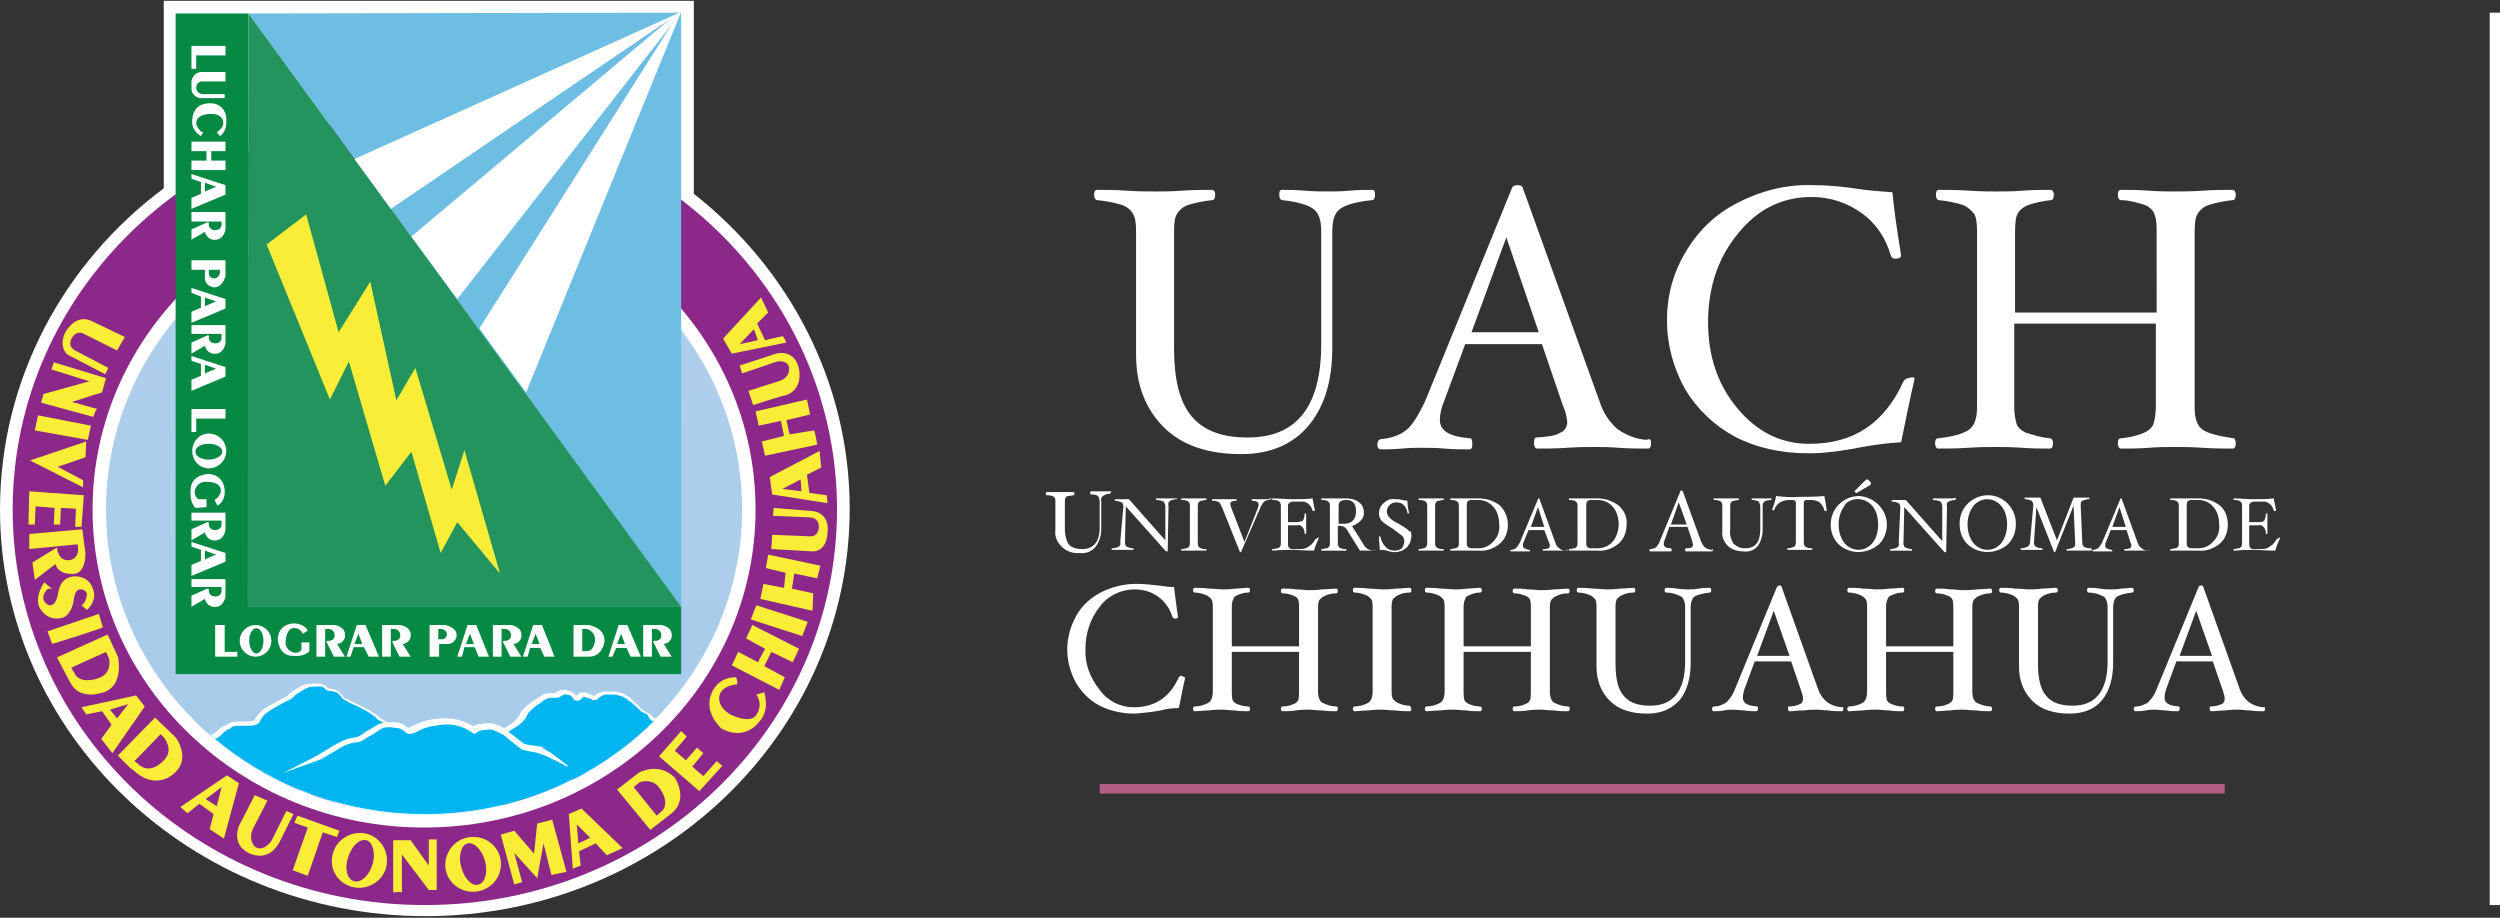 <?xml version="1.0" encoding="utf-8"?>
<!-- Generator: Adobe Illustrator 26.5.0, SVG Export Plug-In . SVG Version: 6.00 Build 0)  -->
<svg version="1.1" id="Layer_1" xmlns:xodm="http://www.corel.com/coreldraw/odm/2003"
	 xmlns="http://www.w3.org/2000/svg" xmlns:xlink="http://www.w3.org/1999/xlink" x="0px" y="0px" viewBox="0 0 316 116"
	 style="enable-background:new 0 0 316 116;" xml:space="preserve">
<rect x="0" y="0" width="316" height="116" fill="#333333" stroke="none"/>
<style type="text/css">
	.st0{fill-rule:evenodd;clip-rule:evenodd;fill:#FFFFFF;}
	.st1{fill-rule:evenodd;clip-rule:evenodd;fill:#B55C87;}
	.st2{fill-rule:evenodd;clip-rule:evenodd;fill:url(#SVGID_1_);}
	.st3{fill-rule:evenodd;clip-rule:evenodd;fill:#00B5F0;}
	.st4{fill-rule:evenodd;clip-rule:evenodd;fill:#8C2889;}
	.st5{fill-rule:evenodd;clip-rule:evenodd;fill:#6EBDE3;}
	.st6{fill-rule:evenodd;clip-rule:evenodd;fill:#058943;}
	.st7{fill-rule:evenodd;clip-rule:evenodd;fill:#FAED38;}
	.st8{fill-rule:evenodd;clip-rule:evenodd;fill:#23945D;}
</style>
<g id="Layer_x0020_1">
	<g id="_105553221511648">
		<path class="st0" d="M149.8,85.7L149.8,85.7c-0.3,1.2-0.5,2.5-0.8,3.8c-0.8,0-1.6,0.1-2.3,0.3c-1,0.2-2.1,0.3-3.2,0.4
			c-1.6,0-3.1-0.3-4.5-1c-1.3-0.7-2.3-1.7-3-2.9c-0.7-1.3-1.1-2.7-1.1-4.2c0-1.5,0.4-2.9,1.1-4.2c0.7-1.3,1.8-2.3,3.1-3
			c1.4-0.7,2.9-1.1,4.5-1.1c0.9,0,1.9,0.1,2.8,0.2c0.7,0.1,1.3,0.2,2,0.2c0.1,1,0.3,2.3,0.5,3.8c0,0.1-0.1,0.2-0.4,0.2
			c-0.1,0-0.2-0.1-0.3-0.2c-0.3-1-0.9-1.9-1.7-2.5c-0.9-0.7-2-1-3.1-1c-1.7,0-3.4,0.8-4.4,2.2c-1.2,1.5-1.8,3.4-1.8,5.3
			c-0.1,1.9,0.6,3.7,1.8,5.2c1,1.4,2.6,2.2,4.3,2.2c2.7,0,4.6-1.3,5.7-3.8c0.1-0.1,0.2-0.2,0.3-0.2
			C149.7,85.6,149.8,85.6,149.8,85.7C149.8,85.8,149.8,85.7,149.8,85.7z M169.1,89.6L169.1,89.6c0,0.2-0.1,0.3-0.2,0.3
			c-0.5,0-1.1,0-1.8-0.1c-0.7,0-1.2-0.1-1.7-0.1s-1,0-1.6,0.1s-1.2,0.1-1.7,0.1c-0.1,0-0.2-0.1-0.2-0.3c0-0.2,0.1-0.3,0.2-0.3
			c0.5,0,0.9-0.1,1.4-0.3c0.3-0.1,0.5-0.3,0.6-0.5c0.1-0.3,0.1-0.7,0.1-1.1v-5h-8.5v5c0,0.4,0,0.7,0.1,1.1c0.1,0.2,0.3,0.4,0.6,0.5
			c0.5,0.2,0.9,0.3,1.4,0.3c0.1,0,0.2,0.1,0.2,0.3c0,0.2-0.1,0.3-0.2,0.3c-0.5,0-1.1,0-1.7-0.1c-0.6,0-1.1-0.1-1.6-0.1
			c-0.5,0-1,0-1.7,0.1c-0.7,0-1.3,0.1-1.8,0.1c-0.1,0-0.2-0.1-0.2-0.3c0-0.2,0.1-0.3,0.2-0.3c0.6,0,1.3-0.2,1.8-0.5
			c0.3-0.2,0.5-0.7,0.5-1.4V76.8c0-0.4,0-0.8-0.2-1.1c-0.2-0.2-0.4-0.4-0.7-0.5c-0.5-0.2-1-0.3-1.4-0.3c-0.1,0-0.2-0.1-0.2-0.3
			c0-0.2,0.1-0.3,0.2-0.3c0.5,0,1.1,0,1.8,0.1c0.7,0,1.2,0.1,1.7,0.1s1,0,1.6-0.1c0.6,0,1.2-0.1,1.7-0.1c0.1,0,0.2,0.1,0.2,0.3
			c0,0.2-0.1,0.3-0.2,0.3c-0.4,0-0.9,0.1-1.3,0.3c-0.3,0.1-0.5,0.2-0.6,0.5c-0.2,0.4-0.2,0.8-0.2,1.2v4.8h8.5v-4.8
			c0-0.4,0-0.7-0.1-1.1c-0.1-0.2-0.3-0.4-0.6-0.5c-0.5-0.2-0.9-0.3-1.4-0.3c-0.1,0-0.2-0.1-0.2-0.3c0-0.2,0.1-0.3,0.2-0.3
			c0.5,0,1.1,0,1.7,0.1c0.6,0,1.2,0.1,1.6,0.1c0.5,0,1,0,1.7-0.1c0.7,0,1.3-0.1,1.8-0.1c0.1,0,0.2,0.1,0.2,0.3
			c0,0.2-0.1,0.3-0.2,0.3c-0.5,0-1,0.1-1.4,0.3c-0.3,0.1-0.5,0.3-0.7,0.5c-0.2,0.3-0.2,0.7-0.2,1.1v10.5c0,0.7,0.2,1.2,0.5,1.4
			c0.6,0.3,1.2,0.5,1.8,0.5C169.1,89.3,169.1,89.4,169.1,89.6L169.1,89.6L169.1,89.6z M178.4,89.6L178.4,89.6c0,0.2-0.1,0.3-0.2,0.3
			c-0.5,0-1.1,0-1.8-0.1c-0.7,0-1.3-0.1-1.7-0.1c-0.5,0-1,0-1.7,0.1c-0.7,0-1.3,0.1-1.8,0.1c-0.1,0-0.2-0.1-0.2-0.3s0.1-0.3,0.2-0.3
			c0.6,0,1.3-0.2,1.8-0.5c0.3-0.2,0.5-0.7,0.5-1.4V76.8c0-0.4,0-0.8-0.2-1.1c-0.2-0.2-0.4-0.4-0.7-0.5c-0.5-0.2-1-0.3-1.4-0.3
			c-0.1,0-0.2-0.1-0.2-0.3c0-0.2,0.1-0.3,0.2-0.3c0.5,0,1.1,0,1.8,0.1c0.7,0,1.2,0.1,1.7,0.1c0.5,0,1,0,1.7-0.1
			c0.7,0,1.3-0.1,1.8-0.1c0.1,0,0.2,0.1,0.2,0.3c0,0.2-0.1,0.3-0.2,0.3c-0.5,0-1,0.1-1.4,0.3c-0.3,0.1-0.5,0.3-0.7,0.5
			c-0.2,0.3-0.2,0.7-0.2,1.1v10.5c0,0.4,0,0.8,0.2,1.1c0.2,0.2,0.4,0.4,0.7,0.5c0.5,0.2,0.9,0.3,1.4,0.3
			C178.3,89.3,178.3,89.4,178.4,89.6L178.4,89.6L178.4,89.6z M198.4,89.6L198.4,89.6c0,0.2-0.1,0.3-0.2,0.3c-0.5,0-1.1,0-1.8-0.1
			c-0.7,0-1.2-0.1-1.7-0.1c-0.5,0-1,0-1.6,0.1s-1.2,0.1-1.7,0.1c-0.1,0-0.2-0.1-0.2-0.3s0.1-0.3,0.2-0.3c0.5,0,1-0.1,1.4-0.3
			c0.3-0.1,0.5-0.3,0.6-0.5c0.1-0.3,0.1-0.7,0.1-1.1v-5h-8.5v5c0,0.4,0,0.7,0.1,1.1c0.1,0.2,0.3,0.4,0.6,0.5
			c0.5,0.2,0.9,0.3,1.4,0.3c0.1,0,0.2,0.1,0.2,0.3c0,0.2-0.1,0.3-0.2,0.3c-0.5,0-1.1,0-1.7-0.1c-0.6,0-1.2-0.1-1.6-0.1
			c-0.5,0-1,0-1.7,0.1c-0.7,0-1.3,0.1-1.8,0.1c-0.1,0-0.2-0.1-0.2-0.3c0-0.2,0.1-0.3,0.2-0.3c0.6,0,1.3-0.2,1.8-0.5
			c0.3-0.2,0.5-0.7,0.5-1.4V76.8c0-0.4,0-0.8-0.2-1.1c-0.2-0.2-0.4-0.4-0.7-0.5c-0.5-0.2-1-0.3-1.4-0.3c-0.1,0-0.2-0.1-0.2-0.3
			c0-0.2,0.1-0.3,0.2-0.3c0.5,0,1.1,0,1.8,0.1c0.7,0,1.2,0.1,1.7,0.1c0.5,0,1,0,1.6-0.1c0.6,0,1.2-0.1,1.7-0.1
			c0.1,0,0.2,0.1,0.2,0.3c0,0.2-0.1,0.3-0.2,0.3c-0.4,0-0.9,0.1-1.3,0.3c-0.3,0.1-0.5,0.2-0.6,0.5c-0.2,0.4-0.2,0.8-0.2,1.2v4.8h8.5
			v-4.8c0-0.4,0-0.7-0.1-1.1c-0.1-0.2-0.3-0.4-0.6-0.5c-0.5-0.2-0.9-0.3-1.4-0.3c-0.1,0-0.2-0.1-0.2-0.3c0-0.2,0.1-0.3,0.2-0.3
			c0.5,0,1.1,0,1.7,0.1c0.6,0,1.2,0.1,1.6,0.1c0.5,0,1,0,1.7-0.1c0.7,0,1.3-0.1,1.8-0.1c0.1,0,0.2,0.1,0.2,0.3
			c0,0.2-0.1,0.3-0.2,0.3c-0.5,0-1,0.1-1.4,0.3c-0.3,0.1-0.5,0.3-0.7,0.5c-0.2,0.3-0.2,0.7-0.2,1.1v10.5c0,0.7,0.2,1.2,0.5,1.4
			c0.6,0.3,1.2,0.5,1.8,0.5C198.4,89.3,198.4,89.4,198.4,89.6L198.4,89.6L198.4,89.6z M216.3,74.6L216.3,74.6c0,0.2-0.1,0.3-0.2,0.3
			c-0.9,0.1-1.6,0.3-1.9,0.5c-0.3,0.2-0.5,0.7-0.5,1.4v7c0,2-0.5,3.6-1.4,4.7c-1,1.1-2.3,1.7-4.1,1.7c-2,0-3.6-0.5-4.7-1.6
			c-1.1-1.1-1.7-2.5-1.7-4.4v-7.4c0-0.4,0-0.8-0.2-1.1c-0.2-0.2-0.4-0.4-0.7-0.5c-0.5-0.2-1-0.3-1.4-0.3c-0.1,0-0.2-0.1-0.2-0.3
			c0-0.2,0.1-0.3,0.2-0.3c0.5,0,1.1,0,1.8,0.1c0.7,0,1.3,0.1,1.7,0.1c0.5,0,1,0,1.7-0.1c0.7,0,1.3-0.1,1.8-0.1
			c0.1,0,0.2,0.1,0.2,0.3c0,0.2-0.1,0.3-0.2,0.3c-0.5,0-1,0.1-1.4,0.3c-0.3,0.1-0.5,0.3-0.7,0.5c-0.2,0.3-0.2,0.7-0.2,1.1v7.1
			c0,1.8,0.3,3.2,1,4c0.7,0.9,1.8,1.3,3.4,1.3c2.9,0,4.4-1.9,4.4-5.6v-6.8c0-0.7-0.2-1.2-0.5-1.4c-0.6-0.3-1.2-0.5-1.9-0.5
			c-0.1,0-0.2-0.1-0.2-0.3c0-0.2,0.1-0.3,0.2-0.3c0.3,0,0.8,0,1.4,0.1s1,0.1,1.4,0.1s0.8,0,1.3-0.1s1-0.1,1.4-0.1
			C216.2,74.3,216.3,74.4,216.3,74.6C216.3,74.6,216.3,74.6,216.3,74.6z M233,89.6L233,89.6c0,0.2-0.1,0.3-0.2,0.3
			c-0.5,0-1.1,0-1.7-0.1c-0.6,0-1-0.1-1.4-0.1c-0.5,0-1,0-1.7,0.1c-0.7,0-1.3,0.1-1.8,0.1c-0.1,0-0.2-0.1-0.2-0.3
			c0-0.2,0-0.3,0.1-0.3c0.5,0,1-0.1,1.4-0.3c0.3-0.1,0.4-0.4,0.4-0.7c0-0.3-0.1-0.6-0.2-0.9l-1.3-3.8h-4.6l-1.3,3.5
			c-0.1,0.3-0.2,0.7-0.2,1.1c0,0.7,0.6,1,1.8,1.1c0.1,0,0.1,0.1,0.1,0.3s-0.1,0.3-0.2,0.3c-0.4,0-0.9,0-1.5-0.1
			c-0.5,0-1-0.1-1.4-0.1c-0.3,0-0.7,0-1.2,0.1s-0.9,0.1-1.3,0.1c-0.1,0-0.2-0.1-0.2-0.3c0-0.2,0.1-0.3,0.3-0.3c0.5,0,1-0.2,1.5-0.5
			c0.5-0.5,0.9-1.1,1.1-1.7l5.3-12.9c0.1-0.1,0.2-0.2,0.3-0.2c0.2,0,0.3,0.1,0.3,0.2l4.6,12.9c0.2,0.6,0.6,1.2,1.1,1.6
			c0.5,0.4,1.1,0.6,1.8,0.7C232.9,89.3,233,89.4,233,89.6L233,89.6L233,89.6z M226.2,82.9L226.2,82.9l-2-5.7l-2.1,5.7L226.2,82.9z
			 M251.8,89.6L251.8,89.6c0,0.2-0.1,0.3-0.2,0.3c-0.5,0-1.1,0-1.8-0.1c-0.7,0-1.2-0.1-1.7-0.1c-0.5,0-1,0-1.6,0.1
			c-0.6,0-1.2,0.1-1.7,0.1c-0.1,0-0.2-0.1-0.2-0.3c0-0.2,0.1-0.3,0.2-0.3c0.5,0,1-0.1,1.4-0.3c0.3-0.1,0.5-0.3,0.6-0.5
			c0.1-0.3,0.1-0.7,0.1-1.1v-5h-8.5v5c0,0.4,0,0.7,0.1,1.1c0.1,0.2,0.3,0.4,0.6,0.5c0.5,0.2,0.9,0.3,1.4,0.3c0.1,0,0.2,0.1,0.2,0.3
			c0,0.2-0.1,0.3-0.2,0.3c-0.5,0-1.1,0-1.7-0.1c-0.6,0-1.1-0.1-1.6-0.1c-0.5,0-1,0-1.7,0.1c-0.7,0-1.3,0.1-1.8,0.1
			c-0.1,0-0.2-0.1-0.2-0.3c0-0.2,0.1-0.3,0.2-0.3c0.6,0,1.3-0.2,1.8-0.5c0.3-0.2,0.5-0.7,0.5-1.4V76.8c0-0.4,0-0.8-0.2-1.1
			c-0.2-0.2-0.4-0.4-0.7-0.5c-0.5-0.2-1-0.3-1.4-0.3c-0.1,0-0.2-0.1-0.2-0.3c0-0.2,0.1-0.3,0.2-0.3c0.5,0,1.1,0,1.8,0.1
			c0.7,0,1.2,0.1,1.7,0.1s1,0,1.6-0.1c0.6,0,1.2-0.1,1.7-0.1c0.1,0,0.2,0.1,0.2,0.3c0,0.2-0.1,0.3-0.2,0.3c-0.4,0-0.9,0.1-1.3,0.3
			c-0.3,0.1-0.5,0.2-0.6,0.5c-0.2,0.4-0.2,0.8-0.2,1.2v4.8h8.5v-4.8c0-0.4,0-0.7-0.1-1.1c-0.1-0.2-0.3-0.4-0.6-0.5
			c-0.5-0.2-0.9-0.3-1.4-0.3c-0.1,0-0.2-0.1-0.2-0.3c0-0.2,0.1-0.3,0.2-0.3c0.5,0,1.1,0,1.7,0.1c0.6,0,1.2,0.1,1.6,0.1
			c0.5,0,1,0,1.7-0.1c0.7,0,1.3-0.1,1.8-0.1c0.1,0,0.2,0.1,0.2,0.3c0,0.2-0.1,0.3-0.2,0.3c-0.5,0-1,0.1-1.4,0.3
			c-0.3,0.1-0.5,0.3-0.7,0.5c-0.2,0.3-0.2,0.7-0.2,1.1v10.5c0,0.7,0.2,1.2,0.5,1.4c0.6,0.3,1.2,0.5,1.8,0.5
			C251.7,89.3,251.8,89.4,251.8,89.6L251.8,89.6L251.8,89.6z M269.7,74.6L269.7,74.6c0,0.2-0.1,0.3-0.2,0.3
			c-0.9,0.1-1.6,0.3-1.9,0.5c-0.3,0.2-0.5,0.7-0.5,1.4v7c0,2-0.5,3.6-1.4,4.7s-2.3,1.7-4.1,1.7c-2,0-3.6-0.5-4.7-1.6
			s-1.7-2.5-1.7-4.4v-7.4c0-0.4,0-0.8-0.2-1.1c-0.2-0.2-0.4-0.4-0.7-0.5c-0.5-0.2-1-0.3-1.4-0.3c-0.1,0-0.2-0.1-0.2-0.3
			c0-0.2,0.1-0.3,0.2-0.3c0.5,0,1.1,0,1.8,0.1c0.7,0,1.3,0.1,1.7,0.1c0.5,0,1,0,1.7-0.1c0.7,0,1.3-0.1,1.8-0.1
			c0.1,0,0.2,0.1,0.2,0.3c0,0.2-0.1,0.3-0.2,0.3c-0.5,0-1,0.1-1.4,0.3c-0.3,0.1-0.5,0.3-0.7,0.5c-0.2,0.3-0.2,0.7-0.2,1.1v7.1
			c0,1.8,0.3,3.2,1,4c0.7,0.9,1.8,1.3,3.4,1.3c2.9,0,4.4-1.9,4.4-5.6v-6.8c0-0.7-0.2-1.2-0.5-1.4c-0.6-0.3-1.2-0.5-1.9-0.5
			c-0.1,0-0.2-0.1-0.2-0.3c0-0.2,0.1-0.3,0.2-0.3c0.3,0,0.8,0,1.4,0.1s1,0.1,1.4,0.1c0.4,0,0.8,0,1.3-0.1c0.5,0,1-0.1,1.4-0.1
			C269.6,74.3,269.7,74.4,269.7,74.6L269.7,74.6L269.7,74.6z M286.3,89.6L286.3,89.6c0,0.2-0.1,0.3-0.2,0.3c-0.5,0-1.1,0-1.7-0.1
			c-0.6,0-1-0.1-1.4-0.1c-0.5,0-1,0-1.7,0.1c-0.7,0-1.3,0.1-1.8,0.1c-0.1,0-0.2-0.1-0.2-0.3s0-0.3,0.1-0.3c0.5,0,1-0.1,1.4-0.3
			c0.3-0.1,0.4-0.4,0.4-0.7c0-0.3-0.1-0.6-0.2-0.9l-1.3-3.8h-4.6l-1.3,3.5c-0.1,0.3-0.2,0.7-0.2,1.1c0,0.7,0.6,1,1.8,1.1
			c0.1,0,0.1,0.1,0.1,0.3s-0.1,0.3-0.2,0.3c-0.4,0-0.9,0-1.5-0.1c-0.5,0-1-0.1-1.4-0.1c-0.3,0-0.7,0-1.2,0.1s-0.9,0.1-1.3,0.1
			c-0.1,0-0.2-0.1-0.2-0.3s0.1-0.3,0.3-0.3c0.5,0,1-0.2,1.5-0.5c0.5-0.5,0.9-1.1,1.1-1.7l5.3-12.9c0-0.1,0.2-0.2,0.3-0.2
			c0.2,0,0.3,0.1,0.3,0.2l4.6,12.9c0.2,0.6,0.6,1.2,1.1,1.6c0.5,0.4,1.1,0.6,1.8,0.7C286.3,89.3,286.3,89.4,286.3,89.6
			C286.3,89.6,286.3,89.6,286.3,89.6z M279.6,82.9L279.6,82.9l-2-5.7l-2.1,5.7L279.6,82.9z M254.8,66.3L254.8,66.3
			c0,0.9-0.3,1.8-1,2.5c-1.5,1.3-3.7,1.3-5.1,0c-0.7-0.7-1-1.6-1-2.5c-0.1-2,1.5-3.6,3.4-3.7c2-0.1,3.6,1.5,3.7,3.4
			C254.8,66.1,254.8,66.2,254.8,66.3L254.8,66.3L254.8,66.3z M253.7,66.3L253.7,66.3c0-0.8-0.2-1.7-0.7-2.3c-0.8-1-2.2-1.2-3.2-0.4
			c-0.2,0.1-0.3,0.3-0.4,0.4c-0.5,0.7-0.7,1.5-0.7,2.3c0,0.8,0.2,1.6,0.7,2.3c0.8,1,2.2,1.2,3.2,0.4c0.1-0.1,0.3-0.2,0.4-0.4
			C253.5,67.9,253.7,67.1,253.7,66.3z M264.4,69.5L264.4,69.5c0,0.1,0,0.1-0.1,0.1c-0.2,0-0.5,0-0.8,0c-0.3,0-0.5,0-0.7,0
			s-0.4,0-0.7,0c-0.3,0-0.5,0-0.8,0c-0.1,0-0.1,0-0.1-0.1c0-0.1,0-0.1,0.1-0.1c0.3,0,0.5-0.1,0.8-0.2c0.2-0.1,0.2-0.3,0.2-0.5v-0.1
			l-0.2-4.7l-2.3,5.8c0,0.1-0.1,0.1-0.1,0.1c-0.1,0-0.1,0-0.1-0.1l-2.2-5.6l-0.3,4.4c0,0,0,0.1,0,0.1c0,0.2,0.1,0.4,0.2,0.5
			c0.2,0.1,0.5,0.2,0.8,0.2c0,0,0.1,0.1,0.1,0.1s0,0.1-0.1,0.1c-0.2,0-0.4,0-0.7,0c-0.3,0-0.5,0-0.6,0c-0.1,0-0.4,0-0.7,0
			c-0.3,0-0.5,0-0.6,0c0,0-0.1,0-0.1-0.1c0-0.1,0-0.1,0.1-0.1c0.3,0,0.6-0.1,0.8-0.2c0.2-0.1,0.3-0.4,0.3-0.6L257,64
			c0-0.1,0-0.1,0-0.2c0-0.2-0.1-0.4-0.2-0.5c-0.3-0.1-0.5-0.2-0.8-0.2c0,0-0.1,0-0.1-0.1c0,0,0-0.1,0-0.1c0,0,0,0,0.1,0
			c0.1,0,0.3,0,0.5,0c0.1,0,0.3,0,0.4,0c0.1,0,0.3,0,0.5,0c0.2,0,0.4,0,0.5,0l2.1,5.4l2.1-5.4c0.1,0,0.3,0,0.5,0c0.1,0,0.3,0,0.4,0
			c0.2,0,0.3,0,0.5,0c0.2,0,0.4,0,0.5,0c0.1,0,0.1,0,0.1,0.1s0,0.1-0.1,0.1c-0.3,0-0.5,0.1-0.8,0.2c-0.2,0.1-0.2,0.3-0.2,0.5V64
			l0.2,4.5c0,0.2,0,0.3,0.1,0.5c0.1,0.1,0.2,0.2,0.3,0.2c0.2,0.1,0.4,0.1,0.6,0.1C264.4,69.3,264.4,69.4,264.4,69.5L264.4,69.5
			L264.4,69.5z M271.6,69.5L271.6,69.5c0,0.1,0,0.1-0.1,0.1c-0.2,0-0.5,0-0.8,0c-0.3,0-0.4,0-0.6,0c-0.2,0-0.4,0-0.7,0
			c-0.3,0-0.6,0-0.8,0c-0.1,0-0.1,0-0.1-0.1c0-0.1,0-0.1,0.1-0.1c0.2,0,0.4,0,0.6-0.1c0.1,0,0.2-0.2,0.2-0.3c0-0.1,0-0.3-0.1-0.4
			l-0.5-1.6h-2l-0.6,1.5c-0.1,0.1-0.1,0.3-0.1,0.5c0,0.3,0.3,0.4,0.8,0.5c0,0,0.1,0,0.1,0.1c0,0.1,0,0.1-0.1,0.1c-0.2,0-0.4,0-0.6,0
			c-0.2,0-0.4,0-0.6,0s-0.3,0-0.5,0c-0.2,0-0.4,0-0.6,0c0,0-0.1,0-0.1-0.1c0-0.1,0-0.1,0.1-0.1c0.2,0,0.4-0.1,0.6-0.2
			c0.2-0.2,0.4-0.5,0.5-0.7l2.3-5.5c0-0.1,0.1-0.1,0.1-0.1c0.1,0,0.1,0,0.1,0.1l2,5.5c0.1,0.3,0.2,0.5,0.5,0.7
			c0.2,0.2,0.5,0.3,0.8,0.3C271.6,69.4,271.7,69.4,271.6,69.5L271.6,69.5L271.6,69.5z M268.7,66.6L268.7,66.6l-0.8-2.5l-0.9,2.5
			H268.7z M281.6,66.3L281.6,66.3c0,0.9-0.3,1.8-1,2.4c-0.7,0.6-1.7,1-2.7,0.9l-0.9,0l-0.9,0c-0.6,0-1.2,0-1.7,0
			c-0.1,0-0.1,0-0.1-0.1c0-0.1,0-0.1,0.1-0.1c0.2,0,0.4-0.1,0.6-0.1c0.1,0,0.2-0.1,0.3-0.2c0.1-0.1,0.1-0.3,0.1-0.5V64
			c0-0.2,0-0.3-0.1-0.5c-0.1-0.1-0.2-0.2-0.3-0.2c-0.2-0.1-0.4-0.1-0.6-0.1c-0.1,0-0.1,0-0.1-0.1c0-0.1,0-0.1,0.1-0.1
			c0.4,0,1,0,1.7,0h0.9h0.9c1,0,1.9,0.3,2.7,0.9C281.3,64.5,281.6,65.4,281.6,66.3L281.6,66.3L281.6,66.3z M280.5,66.3L280.5,66.3
			c0-0.8-0.2-1.6-0.7-2.2c-0.5-0.6-1.2-0.9-1.9-0.9h0l-0.9,0c-0.4,0-0.6,0.2-0.6,0.6v4.9c0,0.4,0.2,0.6,0.6,0.6l0.9,0
			c0.7,0,1.4-0.3,1.9-0.9C280.3,67.9,280.6,67.1,280.5,66.3L280.5,66.3L280.5,66.3z M288.2,68L288.2,68c-0.2,0.5-0.5,1.1-0.6,1.6
			c-1.2,0-2.1-0.1-2.6-0.1s-1.4,0-2.6,0.1c-0.1,0-0.1,0-0.1-0.1c0-0.1,0-0.1,0.1-0.1c0.2,0,0.4-0.1,0.6-0.1c0.1,0,0.2-0.1,0.3-0.2
			c0.1-0.1,0.1-0.3,0.1-0.5V64c0-0.2,0-0.3-0.1-0.5c-0.1-0.1-0.2-0.2-0.3-0.2c-0.2-0.1-0.4-0.1-0.6-0.1c-0.1,0-0.1,0-0.1-0.1
			c0-0.1,0-0.1,0.1-0.1c0.8,0,1.6,0.1,2.5,0.1c0.8,0,1.7,0,2.5-0.1c0.1,0.5,0.2,1,0.3,1.5c0,0.1-0.1,0.1-0.2,0.1c0,0-0.1,0-0.1-0.1
			c-0.2-0.7-0.8-1.2-1.5-1.1h-1c-0.3,0-0.5,0.2-0.6,0.4c0,0,0,0.1,0,0.1V66h1.2c0.2,0,0.5,0,0.7-0.2c0.1-0.2,0.2-0.5,0.2-0.8
			c0-0.1,0-0.1,0.1-0.1c0.1,0,0.1,0,0.1,0.1c0,0.2,0,0.4,0,0.6c0,0.2,0,0.4,0,0.6c0,0.2,0,0.3,0,0.6c0,0.2,0,0.5,0,0.6
			c0,0.1,0,0.1-0.1,0.1c-0.1,0-0.1,0-0.1-0.1c0-0.3-0.1-0.6-0.3-0.8c-0.2-0.2-0.4-0.3-0.6-0.2h-1.2v2.4c0,0.3,0.1,0.5,0.4,0.6
			c0,0,0.1,0,0.1,0h1.1c0.4,0,0.8-0.1,1.1-0.4c0.4-0.2,0.6-0.6,0.8-0.9c0,0,0,0,0.1,0C288.1,67.9,288.2,67.9,288.2,68
			C288.2,67.9,288.2,68,288.2,68L288.2,68L288.2,68z M140.4,62.2L140.4,62.2c0,0.1,0,0.2-0.1,0.2c-0.3,0-0.6,0.1-0.9,0.3
			c-0.2,0.2-0.3,0.4-0.2,0.7v3.4c0,0.8-0.2,1.6-0.7,2.3c-0.5,0.6-1.2,0.9-2,0.8c-0.8,0.1-1.7-0.2-2.3-0.8c-0.6-0.6-0.9-1.3-0.8-2.1
			v-3.6c0-0.2,0-0.4-0.1-0.5c-0.1-0.1-0.2-0.2-0.3-0.2c-0.2-0.1-0.5-0.1-0.7-0.1c-0.1,0-0.1-0.1-0.1-0.2c0-0.1,0-0.2,0.1-0.2
			c0.2,0,0.5,0,0.9,0s0.6,0,0.8,0c0.2,0,0.5,0,0.8,0s0.6,0,0.9,0c0.1,0,0.1,0.1,0.1,0.2c0,0.1,0,0.2-0.1,0.2c-0.2,0-0.5,0.1-0.7,0.1
			c-0.1,0-0.3,0.1-0.3,0.2c-0.1,0.2-0.1,0.4-0.1,0.5v3.4c0,0.9,0.2,1.6,0.5,2s0.9,0.6,1.7,0.6c1.4,0,2.2-0.9,2.2-2.7v-3.3
			c0-0.3-0.1-0.5-0.2-0.7c-0.3-0.2-0.6-0.2-0.9-0.2c-0.1,0-0.1-0.1-0.1-0.2s0-0.2,0.1-0.2c0.2,0,0.4,0,0.7,0c0.3,0,0.5,0,0.7,0
			c0.2,0,0.4,0,0.7,0s0.5,0,0.7,0C140.4,62,140.4,62.1,140.4,62.2C140.4,62.2,140.4,62.2,140.4,62.2z M148.8,63L148.8,63
			c0,0.1,0,0.1-0.1,0.1c-0.3,0-0.6,0.1-0.8,0.2c-0.2,0.1-0.3,0.4-0.2,0.6l-0.1,5.7c0,0.1,0,0.1-0.1,0.1c-0.1,0-0.1,0-0.2-0.1l-5-5.6
			l-0.1,4.5c0,0,0,0.1,0,0.1c0,0.2,0.1,0.4,0.2,0.5c0.3,0.1,0.5,0.2,0.8,0.2c0.1,0,0.1,0.1,0.1,0.1s0,0.1-0.1,0.1
			c-0.2,0-0.4,0-0.7,0c-0.3,0-0.5,0-0.6,0s-0.4,0-0.7,0c-0.3,0-0.5,0-0.6,0c-0.1,0-0.1,0-0.1-0.1s0-0.1,0.1-0.1
			c0.3,0,0.6-0.1,0.8-0.2c0.2-0.1,0.3-0.4,0.2-0.6L142,64v0c0-0.2-0.1-0.4-0.2-0.5c-0.3-0.1-0.6-0.2-0.8-0.2c0,0-0.1,0-0.1-0.1
			c0-0.1,0-0.1,0.1-0.1c0.1,0,0.3,0,0.5,0c0.1,0,0.3,0,0.4,0c0.1,0,0.3,0,0.4,0c0.1,0,0.3,0,0.4,0l4.6,5.2V64c0-0.2-0.1-0.4-0.2-0.6
			c-0.3-0.1-0.6-0.2-0.9-0.2c-0.1,0-0.1-0.1-0.1-0.1c0-0.1,0-0.1,0.1-0.1c0.2,0,0.4,0,0.7,0c0.3,0,0.5,0,0.6,0s0.4,0,0.7,0
			c0.3,0,0.5,0,0.6,0C148.8,62.9,148.8,62.9,148.8,63C148.8,63,148.8,63,148.8,63z M152.5,69.5L152.5,69.5c0,0.1,0,0.1-0.1,0.1
			c-0.2,0-0.5,0-0.8,0s-0.5,0-0.7,0c-0.2,0-0.4,0-0.7,0s-0.6,0-0.8,0c-0.1,0-0.1,0-0.1-0.1c0-0.1,0-0.1,0.1-0.1
			c0.3,0,0.6-0.1,0.8-0.2c0.2-0.2,0.2-0.4,0.2-0.6V64c0-0.2,0-0.3-0.1-0.5c-0.1-0.1-0.2-0.2-0.3-0.2c-0.2-0.1-0.4-0.1-0.6-0.1
			c-0.1,0-0.1,0-0.1-0.1c0-0.1,0-0.1,0.1-0.1c0.2,0,0.5,0,0.8,0c0.3,0,0.5,0,0.7,0s0.4,0,0.7,0c0.3,0,0.6,0,0.8,0
			c0.1,0,0.1,0,0.1,0.1s0,0.1-0.1,0.1c-0.2,0-0.4,0.1-0.6,0.1c-0.1,0-0.2,0.1-0.3,0.2c-0.1,0.2-0.1,0.3-0.1,0.5v4.6
			c0,0.2,0,0.3,0.1,0.5c0.1,0.1,0.2,0.2,0.3,0.2c0.2,0.1,0.4,0.1,0.6,0.1C152.5,69.4,152.5,69.4,152.5,69.5L152.5,69.5L152.5,69.5z
			 M160.5,63L160.5,63c0,0.1,0,0.2-0.1,0.2c-0.2,0-0.5,0.1-0.6,0.2c-0.2,0.2-0.4,0.5-0.5,0.8l-2.4,5.5c0,0.1-0.1,0.1-0.1,0.1
			c-0.1,0-0.1,0-0.1-0.1l-2.2-5.5c-0.1-0.2-0.2-0.4-0.3-0.6c-0.1-0.1-0.2-0.2-0.3-0.2c-0.2-0.1-0.4-0.1-0.6-0.1c0,0,0,0-0.1,0
			c0,0,0-0.1,0-0.1c0-0.1,0-0.1,0.1-0.1c0.2,0,0.5,0,0.7,0c0.3,0,0.5,0,0.7,0c0.2,0,0.4,0,0.7,0c0.3,0,0.6,0,0.8,0
			c0.1,0,0.1,0,0.1,0.1c0,0.1,0,0.1,0,0.1c-0.2,0-0.4,0-0.6,0.1c-0.1,0-0.2,0.2-0.2,0.3c0,0.1,0.1,0.3,0.1,0.4l1.7,4.4l1.7-4.3
			c0-0.1,0.1-0.3,0.1-0.4c0-0.3-0.3-0.5-0.8-0.5c0,0-0.1,0-0.1-0.1c0-0.1,0-0.1,0.1-0.1c0.1,0,0.4,0,0.6,0c0.2,0,0.5,0,0.7,0
			c0.2,0,0.3,0,0.6,0s0.4,0,0.6,0C160.5,62.9,160.5,62.9,160.5,63L160.5,63L160.5,63z M166.7,68L166.7,68c-0.2,0.5-0.5,1.1-0.6,1.6
			c-1.2,0-2.1-0.1-2.6-0.1s-1.4,0-2.6,0.1c-0.1,0-0.1,0-0.1-0.1c0-0.1,0-0.1,0.1-0.1c0.2,0,0.4-0.1,0.6-0.1c0.1,0,0.2-0.1,0.3-0.2
			c0.1-0.1,0.1-0.3,0.1-0.5V64c0-0.2,0-0.3-0.1-0.5c-0.1-0.1-0.2-0.2-0.3-0.2c-0.2-0.1-0.4-0.1-0.6-0.1c-0.1,0-0.1,0-0.1-0.1
			c0-0.1,0-0.1,0.1-0.1c0.8,0,1.6,0.1,2.5,0.1c0.8,0,1.7,0,2.5-0.1c0.1,0.5,0.2,1,0.3,1.5c0,0.1-0.1,0.1-0.2,0.1c0,0-0.1,0-0.1-0.1
			c-0.2-0.7-0.8-1.2-1.5-1.1h-1c-0.3,0-0.5,0.2-0.6,0.4c0,0,0,0.1,0,0.1V66h1.2c0.2,0,0.5-0.1,0.7-0.2c0.1-0.2,0.2-0.5,0.2-0.8
			c0-0.1,0-0.1,0.1-0.1c0.1,0,0.1,0,0.1,0.1c0,0.2,0,0.4,0,0.6c0,0.2,0,0.4,0,0.6c0,0.2,0,0.3,0,0.6s0,0.5,0,0.6
			c0,0.1,0,0.1-0.1,0.1s-0.1,0-0.1-0.1c0-0.3-0.1-0.6-0.3-0.8c-0.2-0.2-0.4-0.3-0.6-0.2h-1.2v2.4c0,0.3,0.1,0.5,0.4,0.6
			c0,0,0.1,0,0.1,0h1.1c0.4,0,0.8-0.1,1.1-0.4c0.4-0.2,0.6-0.6,0.8-0.9c0,0,0,0,0.1,0C166.6,67.9,166.6,67.9,166.7,68
			C166.7,67.9,166.7,68,166.7,68L166.7,68L166.7,68z M173.8,69.5L173.8,69.5c0,0.1,0,0.1-0.1,0.1c-0.1,0-0.3,0-0.6,0
			c-0.2,0-0.3,0-0.4,0c-0.1,0-0.2,0-0.4,0c-0.2,0-0.3,0-0.4,0l-1.5-2.4c-0.1-0.2-0.3-0.5-0.5-0.6c-0.2-0.1-0.5-0.2-0.8-0.1v2.1
			c0,0.2,0,0.3,0.1,0.5c0.1,0.1,0.2,0.2,0.3,0.2c0.2,0.1,0.4,0.1,0.6,0.1c0.1,0,0.1,0.1,0.1,0.1c0,0.1,0,0.1-0.1,0.1
			c-0.2,0-0.5,0-0.8,0s-0.5,0-0.7,0s-0.4,0-0.7,0c-0.3,0-0.6,0-0.8,0c-0.1,0-0.1,0-0.1-0.1c0-0.1,0-0.1,0.1-0.1
			c0.2,0,0.4-0.1,0.6-0.1c0.1,0,0.2-0.1,0.3-0.2c0.1-0.1,0.1-0.3,0.1-0.5V64c0-0.2,0-0.3-0.1-0.5c-0.1-0.1-0.2-0.2-0.3-0.2
			c-0.2-0.1-0.4-0.1-0.6-0.1c-0.1,0-0.1,0-0.1-0.1c0-0.1,0-0.1,0.1-0.1c0.2,0,0.5,0,0.8,0c0.3,0,0.5,0,0.7,0s0.4,0,0.7,0
			c0.3,0,0.6,0,0.8,0c0.6,0,1.2,0.1,1.7,0.5c0.4,0.3,0.6,0.8,0.6,1.3c0,0.4-0.1,0.7-0.4,1c-0.3,0.3-0.6,0.5-1.1,0.7l1.5,2.4
			c0.1,0.2,0.3,0.4,0.5,0.5c0.2,0.1,0.5,0.2,0.8,0.2C173.8,69.3,173.8,69.4,173.8,69.5L173.8,69.5L173.8,69.5z M171.4,64.6
			L171.4,64.6c0-0.9-0.4-1.4-1.2-1.4c-0.2,0-0.4,0-0.6,0.1c-0.1,0-0.2,0.1-0.3,0.2c-0.1,0.2-0.1,0.3-0.1,0.5v2.2c0.2,0,0.5,0,0.7,0
			c0.4,0,0.8-0.1,1.1-0.4C171.3,65.5,171.4,65.1,171.4,64.6L171.4,64.6L171.4,64.6z M178.4,67.7L178.4,67.7c0,0.6-0.2,1.1-0.6,1.5
			c-0.4,0.4-1,0.6-1.5,0.6c-0.3,0-0.7-0.1-1-0.2c-0.3-0.1-0.6-0.1-0.9-0.1c0-0.5-0.1-1.1-0.1-1.6c0-0.1,0-0.1,0.1-0.1
			c0.1,0,0.1,0,0.1,0.1c0.1,0.5,0.3,0.9,0.7,1.3c0.3,0.3,0.7,0.4,1.1,0.4c0.3,0,0.7-0.1,0.9-0.3c0.2-0.3,0.3-0.6,0.3-0.9
			c0-0.3-0.1-0.5-0.3-0.7c-0.4-0.3-0.8-0.6-1.2-0.9c-0.5-0.3-1-0.6-1.4-1c-0.2-0.3-0.3-0.6-0.3-0.9c0-0.5,0.2-1,0.6-1.3
			c0.4-0.4,0.9-0.6,1.5-0.5c0.3,0,0.5,0,0.8,0.1c0.2,0,0.5,0.1,0.7,0.1c0,0.6,0.1,1.1,0.2,1.5c0,0.1,0,0.1-0.1,0.1
			c-0.1,0-0.1,0-0.1-0.1c-0.1-0.4-0.2-0.7-0.5-1c-0.2-0.2-0.6-0.3-0.9-0.3c-0.6,0-1.1,0.4-1.2,1c0,0.1,0,0.1,0,0.2
			c0,0.2,0.1,0.5,0.3,0.7c0.3,0.3,0.7,0.6,1.2,0.8c0.5,0.3,1,0.6,1.4,1C178.3,67,178.4,67.3,178.4,67.7
			C178.4,67.7,178.4,67.7,178.4,67.7z M182.5,69.5L182.5,69.5c0,0.1,0,0.1-0.1,0.1c-0.2,0-0.5,0-0.8,0c-0.3,0-0.5,0-0.7,0
			s-0.4,0-0.7,0c-0.3,0-0.6,0-0.8,0c-0.1,0-0.1,0-0.1-0.1c0-0.1,0-0.1,0.1-0.1c0.3,0,0.6-0.1,0.8-0.2c0.2-0.2,0.2-0.4,0.2-0.6V64
			c0-0.2,0-0.3-0.1-0.5c-0.1-0.1-0.2-0.2-0.3-0.2c-0.2-0.1-0.4-0.1-0.6-0.1c-0.1,0-0.1,0-0.1-0.1c0-0.1,0-0.1,0.1-0.1
			c0.2,0,0.5,0,0.8,0c0.3,0,0.5,0,0.7,0c0.2,0,0.4,0,0.7,0c0.3,0,0.6,0,0.8,0c0.1,0,0.1,0,0.1,0.1s0,0.1-0.1,0.1
			c-0.2,0-0.4,0.1-0.6,0.1c-0.1,0-0.2,0.1-0.3,0.2c-0.1,0.2-0.1,0.3-0.1,0.5v4.6c0,0.2,0,0.3,0.1,0.5c0.1,0.1,0.2,0.2,0.3,0.2
			c0.2,0.1,0.4,0.1,0.6,0.1C182.5,69.4,182.5,69.4,182.5,69.5C182.5,69.5,182.5,69.5,182.5,69.5z M190.6,66.3L190.6,66.3
			c0,0.9-0.3,1.8-1,2.4c-0.7,0.6-1.7,1-2.7,0.9l-0.9,0l-0.9,0c-0.6,0-1.2,0-1.7,0c-0.1,0-0.1,0-0.1-0.1c0-0.1,0-0.1,0.1-0.1
			c0.2,0,0.4-0.1,0.6-0.1c0.1,0,0.2-0.1,0.3-0.2c0.1-0.1,0.1-0.3,0.1-0.5V64c0-0.2,0-0.3-0.1-0.5c-0.1-0.1-0.2-0.2-0.3-0.2
			c-0.2-0.1-0.4-0.1-0.6-0.1c-0.1,0-0.1,0-0.1-0.1c0-0.1,0-0.1,0.1-0.1c0.4,0,1,0,1.7,0h0.9h0.9c1,0,1.9,0.3,2.7,0.9
			C190.2,64.5,190.6,65.4,190.6,66.3L190.6,66.3z M189.5,66.3L189.5,66.3c0-0.8-0.2-1.6-0.7-2.2c-0.5-0.6-1.2-0.9-1.9-0.9h0l-0.9,0
			c-0.4,0-0.6,0.2-0.6,0.6v4.9c0,0.4,0.2,0.6,0.6,0.6l0.9,0c0.7,0,1.4-0.3,1.9-0.9C189.3,67.9,189.6,67.1,189.5,66.3
			C189.5,66.3,189.5,66.3,189.5,66.3z M198.1,69.5L198.1,69.5c0,0.1,0,0.1-0.1,0.1c-0.2,0-0.5,0-0.8,0s-0.4,0-0.6,0
			c-0.2,0-0.4,0-0.7,0s-0.6,0-0.8,0c-0.1,0-0.1,0-0.1-0.1c0-0.1,0-0.1,0.1-0.1c0.2,0,0.4,0,0.6-0.1c0.1,0,0.2-0.2,0.2-0.3
			c0-0.1,0-0.3-0.1-0.4l-0.6-1.6h-2l-0.6,1.5c-0.1,0.1-0.1,0.3-0.1,0.5c0,0.3,0.3,0.4,0.8,0.5c0,0,0.1,0,0.1,0.1
			c0,0.1,0,0.1-0.1,0.1c-0.2,0-0.4,0-0.6,0c-0.2,0-0.4,0-0.6,0s-0.3,0-0.5,0c-0.2,0-0.4,0-0.6,0c0,0-0.1,0-0.1-0.1
			c0-0.1,0-0.1,0.1-0.1c0.2,0,0.4-0.1,0.6-0.2c0.2-0.2,0.4-0.5,0.5-0.7l2.3-5.5c0-0.1,0.1-0.1,0.1-0.1c0.1,0,0.1,0,0.1,0.1l2,5.5
			c0.1,0.3,0.2,0.5,0.5,0.7c0.2,0.2,0.5,0.3,0.8,0.3C198.1,69.4,198.1,69.4,198.1,69.5L198.1,69.5L198.1,69.5z M195.2,66.6
			L195.2,66.6l-0.8-2.5l-0.9,2.5H195.2z M205.6,66.3L205.6,66.3c0,0.9-0.3,1.8-1,2.4c-0.7,0.6-1.7,1-2.7,0.9l-0.9,0l-0.9,0
			c-0.6,0-1.2,0-1.7,0c-0.1,0-0.1,0-0.1-0.1c0-0.1,0-0.1,0.1-0.1c0.2,0,0.4-0.1,0.6-0.1c0.1,0,0.2-0.1,0.3-0.2
			c0.1-0.1,0.1-0.3,0.1-0.5V64c0-0.2,0-0.3-0.1-0.5c-0.1-0.1-0.2-0.2-0.3-0.2c-0.2-0.1-0.4-0.1-0.6-0.1c-0.1,0-0.1,0-0.1-0.1
			c0-0.1,0-0.1,0.1-0.1c0.4,0,1,0,1.7,0h0.9h0.9c1,0,1.9,0.3,2.7,0.9C205.3,64.5,205.7,65.4,205.6,66.3L205.6,66.3L205.6,66.3z
			 M204.6,66.3L204.6,66.3c0-0.8-0.2-1.6-0.7-2.2c-0.5-0.6-1.2-0.9-1.9-0.9h0l-0.9,0c-0.4,0-0.6,0.2-0.6,0.6v4.9
			c0,0.4,0.2,0.6,0.6,0.6l0.9,0c0.7,0,1.4-0.3,1.9-0.9C204.3,67.9,204.6,67.1,204.6,66.3L204.6,66.3L204.6,66.3z M216.5,69.5
			L216.5,69.5c0,0.1,0,0.2-0.1,0.2c-0.3,0-0.5,0-0.9,0c-0.3,0-0.5,0-0.7,0c-0.2,0-0.5,0-0.8,0s-0.6,0-0.9,0c-0.1,0-0.1-0.1-0.1-0.2
			s0-0.2,0.1-0.2c0.2,0,0.5,0,0.7-0.1c0.1-0.1,0.2-0.2,0.2-0.3c0-0.2-0.1-0.3-0.1-0.5l-0.6-1.8h-2.3l-0.6,1.7
			c-0.1,0.2-0.1,0.3-0.1,0.5c0,0.3,0.3,0.5,0.9,0.5c0,0,0.1,0.1,0.1,0.2s0,0.2-0.1,0.2c-0.2,0-0.5,0-0.7,0c-0.3,0-0.5,0-0.7,0
			c-0.2,0-0.4,0-0.6,0c-0.2,0-0.5,0-0.6,0c-0.1,0-0.1,0-0.1-0.1c0-0.1,0-0.2,0.1-0.2c0.3,0,0.5-0.1,0.7-0.2c0.2-0.2,0.4-0.5,0.5-0.8
			l2.6-6.3c0-0.1,0.1-0.1,0.1-0.1c0.1,0,0.1,0,0.2,0.1l2.3,6.3c0.1,0.3,0.3,0.6,0.5,0.8c0.3,0.2,0.6,0.3,0.9,0.3
			C216.4,69.3,216.5,69.4,216.5,69.5C216.5,69.5,216.5,69.5,216.5,69.5z M213.2,66.3L213.2,66.3l-1-2.8l-1,2.8H213.2L213.2,66.3z
			 M223.9,63.1L223.9,63.1c0,0.1,0,0.1-0.1,0.1c-0.3,0-0.6,0.1-0.8,0.2c-0.2,0.2-0.2,0.4-0.2,0.6v3c0,0.7-0.2,1.4-0.6,2
			c-0.4,0.5-1.1,0.8-1.8,0.7c-0.7,0-1.5-0.2-2-0.7c-0.5-0.5-0.8-1.2-0.7-1.9V64c0-0.2,0-0.3-0.1-0.5c-0.1-0.1-0.2-0.2-0.3-0.2
			c-0.2-0.1-0.4-0.1-0.6-0.1c-0.1,0-0.1,0-0.1-0.1c0-0.1,0-0.1,0.1-0.1c0.2,0,0.5,0,0.8,0c0.3,0,0.5,0,0.7,0s0.4,0,0.7,0
			c0.3,0,0.6,0,0.8,0c0.1,0,0.1,0,0.1,0.1s0,0.1-0.1,0.1c-0.2,0-0.4,0.1-0.6,0.1c-0.1,0-0.2,0.1-0.3,0.2c-0.1,0.1-0.1,0.3-0.1,0.5v3
			c-0.1,0.6,0.1,1.2,0.4,1.7c0.4,0.4,0.9,0.6,1.5,0.6c1.3,0,1.9-0.8,1.9-2.4V64c0-0.2-0.1-0.4-0.2-0.6c-0.2-0.1-0.5-0.2-0.8-0.2
			c-0.1,0-0.1,0-0.1-0.1c0-0.1,0-0.1,0.1-0.1c0.1,0,0.3,0,0.6,0c0.2,0,0.4,0,0.6,0s0.3,0,0.6,0c0.2,0,0.4,0,0.6,0
			C223.9,62.9,224,62.9,223.9,63.1L223.9,63.1L223.9,63.1z M230.9,64.5L230.9,64.5c0,0.1-0.1,0.1-0.2,0.1c0,0-0.1,0-0.1-0.1
			c-0.1-0.4-0.3-0.7-0.6-1c-0.3-0.2-0.7-0.3-1.1-0.3h-0.5c-0.1,0-0.2,0-0.3,0.1c-0.1,0.1-0.1,0.2-0.1,0.3v4.9c0,0.2,0,0.3,0.1,0.5
			c0.1,0.1,0.2,0.2,0.3,0.2c0.2,0.1,0.4,0.1,0.6,0.1c0.1,0,0.1,0.1,0.1,0.1s0,0.1-0.1,0.1c-0.2,0-0.5,0-0.8,0c-0.3,0-0.5,0-0.7,0
			c-0.2,0-0.4,0-0.7,0c-0.3,0-0.6,0-0.8,0c-0.1,0-0.1,0-0.1-0.1s0-0.1,0.1-0.1c0.3,0,0.5-0.1,0.8-0.2c0.2-0.2,0.2-0.4,0.2-0.6v-4.9
			c0-0.1,0-0.2-0.1-0.3c-0.1-0.1-0.2-0.1-0.3-0.1h-0.4c-0.4,0-0.9,0.1-1.2,0.3c-0.3,0.2-0.6,0.5-0.7,0.9c0,0-0.1,0.1-0.1,0.1
			c-0.1,0-0.2,0-0.2-0.1c0.2-0.5,0.4-1.1,0.5-1.7c1,0.1,2,0.2,3,0.1c1,0,2,0,3.1-0.1C230.7,63.2,230.8,63.8,230.9,64.5L230.9,64.5
			L230.9,64.5z M238.5,66.3L238.5,66.3c0,0.9-0.3,1.8-1,2.5c-1.5,1.3-3.7,1.3-5.1,0c-0.7-0.7-1-1.6-1-2.5c0-2,1.6-3.6,3.6-3.6
			C236.9,62.8,238.5,64.4,238.5,66.3L238.5,66.3L238.5,66.3z M237.4,66.3L237.4,66.3c0-0.8-0.2-1.7-0.7-2.3c-0.8-1-2.2-1.2-3.2-0.5
			c-0.2,0.1-0.3,0.3-0.4,0.5c-0.5,0.7-0.7,1.5-0.7,2.3c0,0.8,0.2,1.6,0.7,2.3c0.8,1,2.2,1.2,3.2,0.4c0.1-0.1,0.3-0.2,0.4-0.4
			C237.2,68,237.4,67.1,237.4,66.3z M236.5,61.1L236.5,61.1c0,0.1,0,0.1-0.1,0.2l-1.7,1c0,0-0.1,0-0.1,0c0,0-0.1,0-0.1-0.1
			c0,0-0.1-0.1-0.1-0.1c0,0,0-0.1,0.1-0.1l1.4-1.4c0,0,0.1,0,0.1,0c0.1,0,0.2,0.1,0.3,0.2C236.4,60.9,236.5,61,236.5,61.1
			C236.5,61.1,236.5,61.1,236.5,61.1z M247.2,63.1L247.2,63.1c0,0.1,0,0.1-0.1,0.1c-0.3,0-0.6,0.1-0.8,0.2c-0.2,0.1-0.3,0.4-0.2,0.6
			l-0.1,5.7c0,0.1,0,0.1-0.1,0.1c-0.1,0-0.1,0-0.2-0.1l-5-5.6l-0.1,4.5c0,0,0,0,0,0.1c0,0.2,0.1,0.4,0.2,0.5
			c0.3,0.1,0.5,0.2,0.8,0.2c0.1,0,0.1,0.1,0.1,0.1s0,0.1-0.1,0.1c-0.2,0-0.4,0-0.7,0c-0.3,0-0.5,0-0.6,0c-0.1,0-0.4,0-0.7,0
			c-0.3,0-0.5,0-0.6,0c-0.1,0-0.1,0-0.1-0.1s0-0.1,0.1-0.1c0.3,0,0.6-0.1,0.8-0.2c0.2-0.1,0.3-0.4,0.2-0.6l0.2-4.5v0
			c0-0.2-0.1-0.4-0.2-0.5c-0.3-0.1-0.5-0.2-0.8-0.2c0,0-0.1,0-0.1-0.1c0-0.1,0-0.1,0.1-0.1c0.1,0,0.3,0,0.5,0c0.1,0,0.3,0,0.4,0
			c0.1,0,0.3,0,0.4,0c0.1,0,0.3,0,0.4,0l4.6,5.2V64c0-0.2-0.1-0.4-0.2-0.6c-0.3-0.1-0.6-0.2-0.9-0.2c-0.1,0-0.1-0.1-0.1-0.1
			c0-0.1,0-0.1,0.1-0.1c0.2,0,0.4,0,0.7,0c0.3,0,0.5,0,0.6,0s0.4,0,0.6,0c0.3,0,0.5,0,0.6,0C247.2,62.9,247.2,62.9,247.2,63.1
			L247.2,63.1L247.2,63.1z M173.8,24.6L173.8,24.6c0,0.4-0.1,0.7-0.4,0.7c-2,0.2-3.3,0.6-4,1.1c-0.7,0.5-1,1.4-1,2.9V44
			c0,4.2-1,7.4-3,9.8c-2,2.4-4.9,3.6-8.5,3.6c-4.2,0-7.5-1.1-9.8-3.4c-2.3-2.3-3.5-5.3-3.5-9.2V29.3c0-1.1-0.1-1.8-0.4-2.3
			c-0.3-0.5-0.8-0.9-1.4-1.1c-1-0.3-2-0.5-3.1-0.6c-0.2,0-0.4-0.2-0.4-0.7c0-0.4,0.1-0.6,0.4-0.6c1,0,2.3,0,3.7,0.1
			c1.4,0.1,2.5,0.1,3.5,0.1s2.1,0,3.5-0.1c1.5-0.1,2.7-0.1,3.8-0.1c0.2,0,0.4,0.2,0.4,0.6c0,0.4-0.1,0.7-0.4,0.7c-1,0.1-2,0.3-3,0.6
			c-0.6,0.2-1.1,0.6-1.4,1.1c-0.3,0.4-0.4,1.2-0.4,2.3v14.8c0,3.8,0.7,6.7,2.2,8.5c1.5,1.8,3.8,2.7,7.1,2.7c6.2,0,9.3-3.9,9.3-11.8
			V29.3c0-1.5-0.3-2.4-1-2.9c-0.7-0.5-2-0.9-3.9-1.1c-0.2,0-0.4-0.2-0.4-0.7s0.1-0.6,0.4-0.6c0.7,0,1.7,0,2.8,0.1
			c1.2,0.1,2.2,0.1,2.9,0.1s1.7,0,2.8-0.1c1.1-0.1,2.1-0.1,2.9-0.1C173.7,24,173.8,24.2,173.8,24.6L173.8,24.6L173.8,24.6z
			 M208.7,56L208.7,56c0,0.4-0.1,0.7-0.4,0.7c-1.1,0-2.3,0-3.7-0.1c-1.2-0.1-2.2-0.1-3-0.1c-1,0-2.1,0-3.5,0.1
			c-1.5,0.1-2.8,0.1-3.8,0.1c-0.2,0-0.4-0.2-0.4-0.7s0.1-0.7,0.3-0.7c1.4-0.1,2.4-0.2,3-0.6c0.6-0.2,0.9-0.8,0.9-1.4
			c-0.1-0.7-0.2-1.3-0.5-1.9l-2.7-7.9h-9.7l-2.7,7.3c-0.3,0.7-0.5,1.5-0.5,2.3c0,1.4,1.3,2.1,3.8,2.3c0.2,0,0.3,0.2,0.3,0.7
			s-0.1,0.7-0.4,0.7c-0.9,0-2,0-3.1-0.1c-1.1-0.1-2-0.1-2.9-0.1c-0.7,0-1.5,0-2.5,0.1c-1.1,0.1-2,0.1-2.7,0.1
			c-0.2,0-0.4-0.2-0.4-0.6s0.2-0.7,0.5-0.7c1.1-0.1,2.2-0.4,3.1-1.1c0.8-0.6,1.5-1.8,2.4-3.6l11-27c0.1-0.3,0.4-0.4,0.7-0.4
			c0.4,0,0.6,0.1,0.7,0.4l9.7,27c0.5,1.5,1.3,2.6,2.2,3.4c1.1,0.8,2.4,1.3,3.7,1.4C208.6,55.4,208.7,55.6,208.7,56L208.7,56
			L208.7,56z M194.5,42L194.5,42l-4.1-12l-4.4,12H194.5L194.5,42z M242,47.9L242,47.9c-0.6,2.5-1.1,5.2-1.7,8
			c-1.6,0.1-3.3,0.3-4.9,0.6c-3,0.6-5.2,0.8-6.7,0.8c-3.6,0-6.7-0.7-9.4-2.1c-2.6-1.4-4.8-3.5-6.3-6c-1.5-2.7-2.3-5.7-2.3-8.7
			c0-3.1,0.8-6.1,2.4-8.7c1.6-2.7,3.8-4.8,6.6-6.2c2.9-1.5,6.1-2.3,9.4-2.2c2,0,4,0.2,5.9,0.5c1.4,0.2,2.8,0.3,4.2,0.4
			c0.2,2.2,0.6,4.9,1.1,8c0,0.2-0.2,0.4-0.7,0.4c-0.3,0-0.5-0.1-0.6-0.4c-0.6-2.1-1.8-4-3.6-5.3c-1.9-1.4-4.1-2.1-6.4-2.1
			c-3.7,0-6.8,1.5-9.3,4.6c-2.5,3-3.8,6.8-3.8,11.2c0,4.3,1.2,7.9,3.7,10.9c2.5,3,5.5,4.5,9.1,4.5c5.6,0,9.5-2.6,11.9-7.9
			c0.1-0.2,0.4-0.4,0.6-0.4C241.8,47.6,242,47.7,242,47.9L242,47.9L242,47.9z M282.6,56L282.6,56c0,0.4-0.1,0.7-0.4,0.7
			c-1.1,0-2.3,0-3.8-0.1c-1.4-0.1-2.5-0.1-3.5-0.1c-1,0-2.1,0-3.3,0.1c-1.3,0.1-2.5,0.1-3.5,0.1c-0.2,0-0.4-0.2-0.4-0.7
			c0-0.4,0.1-0.6,0.4-0.6c1-0.1,2-0.3,2.9-0.7c0.5-0.2,1-0.6,1.2-1.1c0.2-0.7,0.3-1.5,0.3-2.2V40.9h-17.9v10.5
			c0,0.8,0.1,1.5,0.3,2.2c0.2,0.5,0.7,0.9,1.2,1.1c1,0.3,1.9,0.6,3,0.7c0.2,0,0.4,0.2,0.4,0.6c0,0.4-0.1,0.7-0.4,0.7
			c-1,0-2.2,0-3.5-0.1c-1.3-0.1-2.4-0.1-3.3-0.1c-1,0-2.1,0-3.5,0.1c-1.5,0.1-2.7,0.1-3.8,0.1c-0.2,0-0.4-0.2-0.4-0.7
			c0-0.4,0.1-0.6,0.4-0.6c1.9-0.2,3.2-0.6,3.9-1.1c0.7-0.5,1-1.5,1-2.9V29.3c0-1.1-0.1-1.9-0.4-2.3c-0.4-0.5-0.9-0.9-1.4-1.1
			c-1-0.3-2-0.5-3-0.6c-0.2,0-0.4-0.2-0.4-0.7c0-0.4,0.1-0.6,0.4-0.6c1,0,2.3,0,3.8,0.1c1.4,0.1,2.6,0.1,3.5,0.1s2.1,0,3.3-0.1
			c1.3-0.1,2.5-0.1,3.5-0.1c0.2,0,0.4,0.2,0.4,0.6c0,0.4-0.1,0.7-0.4,0.7c-0.9,0.1-1.9,0.3-2.8,0.6c-0.5,0.2-1,0.5-1.3,1
			c-0.3,0.4-0.4,1.2-0.4,2.5v10.1h17.9V29.3c0-0.8,0-1.5-0.3-2.3c-0.2-0.5-0.7-0.9-1.2-1.1c-1-0.3-2-0.6-3-0.6
			c-0.2,0-0.4-0.2-0.4-0.7c0-0.4,0.1-0.6,0.4-0.6c1,0,2.2,0,3.5,0.1c1.3,0.1,2.4,0.1,3.3,0.1c1,0,2.1,0,3.5-0.1
			c1.4-0.1,2.7-0.1,3.8-0.1c0.2,0,0.4,0.2,0.4,0.6s-0.1,0.7-0.4,0.7c-1,0.1-2,0.3-3,0.6c-0.6,0.2-1.1,0.6-1.4,1.1
			c-0.3,0.4-0.4,1.2-0.4,2.3v22.1c0,1.5,0.3,2.4,1,2.9c0.7,0.5,2,0.8,3.9,1.1C282.4,55.3,282.6,55.6,282.6,56L282.6,56L282.6,56z"/>
		<polygon class="st1" points="139,99.1 281.2,99.1 281.2,100.3 139,100.3 		"/>
		<g>
			<path class="st0" d="M20.7,0.1c22.3,0,44.6,0,67,0c0,8.1,0,16.3,0,24.4c12,9.4,19.7,23.8,19.7,39.8c0,28.4-24,51.5-53.6,51.5
				S0,92.8,0,64.4c0-16.5,8.1-31.2,20.7-40.6C20.7,23.7,20.7,0.1,20.7,0.1z"/>
			<path class="st0" d="M13.5,64.4c0-21.3,18-38.6,40.2-38.6c22.2,0,40.2,17.3,40.2,38.6c0,21.3-18,38.6-40.2,38.6
				C31.5,103,13.5,85.7,13.5,64.4z"/>
			
				<linearGradient id="SVGID_1_" gradientUnits="userSpaceOnUse" x1="53.653" y1="-267.909" x2="53.653" y2="738.476" gradientTransform="matrix(1 0 0 -1 0 115.994)">
				<stop  offset="0" style="stop-color:#87B7E2"/>
				<stop  offset="1" style="stop-color:#FBFDFF"/>
			</linearGradient>
			<path class="st2" d="M93.8,64.4c0-21.3-18-38.6-40.2-38.6c-22.2,0-40.2,17.3-40.2,38.6s18,38.6,40.2,38.6
				C75.8,103,93.8,85.7,93.8,64.4z"/>
			<path class="st0" d="M39,100.3c-4.6-1.7-8.8-4.2-12.4-7.4c0.4-0.1,0.6-0.3,1.3-0.9c0.2-0.2,0.4-0.2,0.6-0.3c0,0,0,0,0.1,0
				c0.5-0.6,1.6-0.5,2.3-0.5c0.2,0,1,0,1.2-0.1c0.1-0.1,0.2-0.4,0.3-0.5c0.3-0.4,0.6-0.7,1-1c0.3-0.2,0.7-0.4,1-0.6
				c0.4-0.2,0.9-0.5,1.3-0.7c0.2-0.1,0.4-0.2,0.6-0.3c0.2-0.3,0.5-0.5,0.8-0.7c0.3-0.2,0.7-0.4,1-0.6c0.4-0.2,0.9-0.3,1.4-0.3
				c0.2,0,0.4,0,0.6,0c0.6,0,1.1,0.2,1.3,0.6c0,0,0,0,0.1,0c0.5,0.1,1,0.1,1.4,0.5c0.2,0.2,0.4,0.4,0.6,0.7c0.1,0.1,0.3,0.2,0.5,0.2
				c0.1,0.1,0.2,0.1,0.3,0.2c1.1,0.5,3,1.4,3.8,2.2c0.5,0.3,1,0.6,1.5,0.8c0.8,0.4,1.4,0.5,1.7,1.4c0.1,0.3,0.3,0.3,0.5,0.5
				c0.2,0.1,0.3,0.2,0.4,0.3c0.3,0.4,0.7,1,1.1,1.2c0.6,0.4,1,0.8,1.5,1.3c0.3,0.4,0.6,0.7,1,1.1l0.9,0.7l-1.2,0.2
				c-2.1,0.4-4.2,0.7-6.3,1C45.8,99.8,42.4,100.1,39,100.3L39,100.3z"/>
			<path class="st3" d="M37.8,99.8c-3.9-1.6-7.5-3.8-10.6-6.4c0.4-0.1,0.6-0.4,1.3-1c0.2-0.2,0.5-0.2,0.7-0.4
				c0.5-0.6,2.7,0.1,3.5-0.6c0.2-0.2,0.3-0.9,1.3-1.5c1.1-0.8,3-1.6,3-1.7c0.1-0.2,0.4-0.4,0.7-0.6c0.2-0.1,0.6-0.4,1-0.6
				c0.4-0.2,0.7-0.2,1-0.2c0.3,0,1.2-0.2,1.4,0.3c0,0.1,0.3,0.2,0.5,0.2c0.3,0.1,0.8,0.1,1.1,0.3c0.2,0.2,0.4,0.4,0.6,0.7
				c0.1,0.1,0.6,0.3,0.8,0.5c1,0.4,3.1,1.4,3.7,2.2c0.3,0.1,1.1,0.6,1.6,0.9c0.7,0.4,1.2,0.4,1.4,1c0.2,0.7,0.7,0.7,1,1
				c0.3,0.4,0.7,1,1.2,1.3c1.3,0.8,1.3,1.5,2.4,2.3C55.3,97.8,46.9,99.3,37.8,99.8L37.8,99.8z"/>
			<path class="st0" d="M83,90.7c-3.3,3.4-7.2,6.2-11.6,8.3l-18.9-1.2l1.6-1.3l0,0c0.2-0.2,0.5-0.4,0.8-0.4c0.2-0.1,0.4-0.2,0.7-0.2
				c0.1,0,0.1,0,0.2,0c0.1-0.1,0.1-0.2,0.2-0.2c0.1-0.1,0.1-0.1,0.2-0.2c0.2-0.1,0.4-0.2,0.4-0.2l0,0l2.1-0.9l1.6-0.8l2.3-1l1.2-0.6
				l1-0.6l0.4-0.4l0.4-0.5c0.2-0.4,0.2-0.5,0.6-0.9c0.2-0.2,0.4-0.4,0.6-0.6c0.3-0.2,0.6-0.4,0.9-0.6c0.3-0.2,0.6-0.4,0.9-0.6
				c0.3-0.1,0.6-0.2,1-0.2c0.1,0,0.3,0,0.4,0c0.1,0,0.1,0,0.2,0c0,0,0.1,0,0.1-0.1l0,0l0,0c0.3-0.2,0.6-0.3,1-0.3
				c0.3,0,0.5,0.1,0.8,0.2c0.3,0.1,0.6,0.3,0.7,0.6c0.3-0.3,0.5-0.5,1-0.5c0.3,0,0.6,0.2,0.9,0.3l0.1,0l0.1,0.1c0,0,0.1,0.1,0.2,0.1
				c0.3-0.3,0.7-0.5,1.2-0.6l0.1,0h0.1c0,0,1,0,1.2,0c0.2,0,1.1,0.2,1.3,0.4c0.3,0.2,0.7,0.3,0.8,0.6c0.1,0.1,0.2,0.1,0.2,0.2
				c0.5,0.4,0.9,0.8,1.3,1.2c0.3,0.2,0.7,0.3,1,0.6c0.1,0.1,0.3,0.3,0.4,0.4L83,90.7L83,90.7z"/>
			<path class="st3" d="M82.6,91.2c-2.9,2.9-6.4,5.4-10.1,7.3l-18.4-1.2l0.5-0.4c0,0,0.4-0.3,0.5-0.3c0.1,0,0.5-0.2,0.6-0.2
				c0.1,0,0.6-0.1,0.6-0.1s0.2-0.3,0.2-0.3c0.1,0,0.1-0.1,0.2-0.1c0.1,0,0.4-0.2,0.4-0.2l2.1-0.9l1.6-0.8l2.3-1l1.3-0.6l1.1-0.7
				l0.5-0.4l0.5-0.6c0.2-0.5,0.2-0.5,0.5-0.8c0.1-0.1,0.4-0.4,0.5-0.5c0.1-0.1,0.9-0.6,0.9-0.6c0.3-0.3,0.5-0.4,0.8-0.5
				c0.2-0.1,0.4-0.1,0.6-0.1c0.1,0,0.3,0,0.4,0c0.4,0,0.4,0,0.7-0.2c0.6-0.4,0.6-0.2,1.2-0.1c0.1,0,0.5,0.6,0.5,0.6
				c0.3,0.1,0.3,0.1,0.7,0c0.3-0.2,0.4-0.5,0.6-0.4c0.1,0,0.5,0.2,0.7,0.2c0,0,0.3,0.2,0.4,0.2c0.1,0,0.4,0,0.5-0.1
				c0.3-0.3,0.6-0.5,1-0.6c0,0,1.1,0,1.2,0c0.1,0,0.8,0.2,0.9,0.2c0.1,0.1,0.6,0.3,0.7,0.4c0,0,0.2,0.2,0.4,0.3
				c0.4,0.3,0.9,0.8,1.3,1.2c0.3,0.2,0.7,0.3,0.9,0.5C82,90.8,82.3,91.1,82.6,91.2C82.5,91.2,82.6,91.2,82.6,91.2z"/>
			<path class="st0" d="M63.2,101.9c-3.1,0.7-6.3,1.1-9.6,1.1c-3.8,0-7.5-0.5-11-1.5c-2.2-1-4.3-2.3-6.8-3.8l4.3-2.2l1.8-1.1
				c1-0.6,1.9-1.1,3.1-1.2c0.2,0,0.6-0.3,0.8-0.4c0.3-0.2,0.5-0.4,0.8-0.5c0.2-0.1,0.6-0.4,0.8-0.5c0.9-0.6,1.5-0.5,2.5-0.5
				c0.5,0,1,0.2,1.3,0.4c0.1,0.1,0.3,0.3,0.4,0.3c0.1,0,0.4-0.2,0.5-0.2c0.9-0.5,1.8-0.8,2.8-0.9c2-0.3,3.4,0,4.9,0.9
				c0.3-0.2,0.7-0.3,1-0.3c0.2,0,0.4,0,0.6-0.1c0.4,0,0.7,0,1.1,0.1c0.5,0.2,1.3,0.5,1.7,0.9c0.3,0.3,0.7,0.6,1,0.8
				c0.3,0.3,0.7,0.5,1,0.8c0.3,0.1,0.7,0.2,1,0.2c2.1,0.3,0.6,0,2.5,1l2.1,1.6C68.9,98.9,66.2,100.6,63.2,101.9L63.2,101.9z"/>
			<path class="st3" d="M73.5,97.9c-5.9,3.2-12.6,5-19.8,5c-7,0-13.5-1.7-19.3-4.7l6.1-2.2l1.9-1.1c1.1-0.7,1.8-1,2.8-1.1
				c0.4,0,0.8-0.3,1.1-0.5c0.2-0.1,0.4-0.3,0.7-0.4c0.2-0.1,0.6-0.4,0.9-0.6c0.7-0.5,1.3-0.4,2.1-0.3c1.6,0.1,1,1.3,2.7,0.5
				c0.8-0.5,1.7-0.7,2.5-0.8c1.8-0.3,3.1-0.1,4.8,1.1c0,0,0.5-0.5,1-0.5c0.4,0,0.9-0.2,1.4,0c0.5,0.2,1.1,0.5,1.4,0.7
				c0.3,0.3,2.1,1.7,2.1,1.7s0.5,0.2,1.2,0.3C68.9,95.2,71.4,96.8,73.5,97.9z"/>
			<path class="st4" d="M11.7,64.4c0-22.2,18.8-40.2,41.9-40.2c23.2,0,41.9,18,41.9,40.2c0,22.2-18.7,40.2-41.9,40.2
				C30.5,104.6,11.7,86.6,11.7,64.4z M1.6,64.4c0-27.6,23.3-50,52.1-50c28.8,0,52.1,22.4,52.1,50s-23.3,50-52.1,50
				C24.9,114.4,1.6,92,1.6,64.4z"/>
			<polygon class="st5" points="86.1,76.7 86.1,1.6 31.4,1.7 			"/>
			<polygon class="st6" points="86.1,85.2 22.2,85.2 22.2,1.7 31.4,1.7 31.4,76.7 86.1,76.7 			"/>
			<path class="st7" d="M103.3,56.2l-6.6,1.4l-0.4-1.8l2.8-0.7l-0.4-1.9l-2.8,0.6L95.5,52l6.5-1.5l0.4,1.9l-3,0.7l0.4,1.8l3.1-0.5
				C103,54.5,103.3,56.2,103.3,56.2z M14.8,44.3l-4.4-2.2c0,0-0.8-0.3-1.3,0.6c0,0-0.7,1,0.4,1.6l4.2,2.2l-0.4,0.8l-4.8-2.5
				c0,0-1.1-0.9-0.3-2.7c0,0,1.2-2.4,3.2-1.6l4.4,2.1C15.7,42.7,14.8,44.3,14.8,44.3z M6.6,81.4L6,79.8l6.5-2.2l0.5,1.7
				C13,79.4,6.6,81.4,6.6,81.4z M6.5,74.4l-0.9-0.8c0,0-1.3,1.8-0.6,3.2c0,0,0.9,1.8,2.8,1.3c0,0,1.1-0.1,1.5-2.1
				c0,0,0.1-1.5,0.8-1.5c0,0,0.7-0.1,0.9,0.6c0,0-0.1,1.1-0.7,1.4l0.7,0.6c0,0,1-0.9,0.9-2c0,0-0.1-1.9-1.9-2.2c0,0-2.1-0.5-2.6,1.8
				c0,0-0.2,2-1.2,1.8c0,0-1.1-0.4-0.6-1.5c0,0,0.3-0.5,0.5-0.6C6.4,74.5,6.5,74.4,6.5,74.4z M3.7,67.5l6.7-0.6l0.4,3
				c0,0,0.1,2.2-1.2,2.6c0,0-2.1,0.4-2.6-1.2l-2.6,2l-0.3-2.2l3.1-1.9c0,0,0.1,1.8,1.6,1.6c0,0,1.4-0.1,1-2l-6.1,0.6
				C3.7,69.4,3.7,67.5,3.7,67.5z M4.4,66.3l-0.8,0l0.1-4.2l6.9,0.5l-0.3,4l-0.8,0l0.1-2.3l-1.9-0.1l-0.1,2.1l-0.8,0l0.1-2.1L4.5,64
				C4.5,64,4.4,66.3,4.4,66.3z M10.9,55.8l-7.1,2.4l6.7,3.4l0-0.9L7.3,59l3.5-1.2C10.8,57.8,10.9,55.8,10.9,55.8z M11.1,55.6
				l-6.7-1.2l0.4-1.9l6.7,1.3L11.1,55.6z M11.8,52.7l-6.6-1.8l0.3-1.1l5.8-1.6l-4.8-1.5l0.3-0.9l6.6,2l-0.5,1.8l-3.8,1.2l3.2,0.9
				C12.1,51.7,11.8,52.7,11.8,52.7z M9,84.4l4.4-2l0.4,0.9c0,0,0.4,1.8-1.3,2.4c0,0-2,0.8-2.9-0.3L9,84.4z M7.2,83.1l6.4-2.9
				l1.3,2.8c0,0,0.8,3.3-1.5,4.4c0,0-3.2,1.4-4.5-1.1L7.2,83.1z M14.8,90.8l-0.9-1.1l2.3-0.7L14.8,90.8z M10.9,90.3l-0.6-0.9
				l6.9-1.5l1.1,1.4l-4.1,5.9l-1.4-1.8l1.3-1.8l-1.2-1.7C12.9,89.9,10.9,90.3,10.9,90.3z M17,96.2l3.3-3.4l0.4,0.4
				c0,0,1.3,1.5,0.1,2.8c0,0-1.7,2.1-3.3,0.6L17,96.2z M14.9,95.5l4.7-4.8l2.6,2.5c0,0,2.2,2.9-0.5,4.8c0,0-2.2,1.9-4.9-0.7
				C16.7,97.4,14.9,95.5,14.9,95.5z M65,111.8l-1.7-6.3L65,105l2.5,2.9l0.4-3.8l1.9-0.5l1.8,6.6l-1.9,0.4l-1-4l-0.8,4.4l-2.9-3.2
				l1,3.7L65,111.8z M88.4,100l-5.1-4.4l2.8-3.2l0.7,0.7l-1.5,1.8l1.4,1.2l1.4-1.6l0.8,0.7l-1.4,1.7l1.4,1.2l1.7-1.9l0.7,0.6
				L88.4,100z M83,103.1l-2.9-3.6l0.7-0.6c0,0,1.4-0.6,2.4,0.5c0,0,1.5,1.7,0.6,3L83,103.1z M82.2,104.9L78,99.8l2.7-2.1
				c0,0,2.5-1.5,4.6,0.6c0,0,1.8,2.7-0.4,4.5L82.2,104.9z M73.1,106.6l-0.2-2.4l1.7,1.7L73.1,106.6z M72.4,109.8l-0.5-6.9l1.6-0.7
				l5.2,5l-2,0.9l-1.4-1.5l-2.1,1l0.2,1.8C73.4,109.4,72.4,109.8,72.4,109.8z M27.4,101.9L26,101l2-1.5L27.4,101.9z M23.7,102.8
				l-0.9-0.8l5.9-4l1.5,1l-1.9,7l-1.8-1.2l0.5-1.9l-1.8-1.3C25.2,101.6,23.7,102.8,23.7,102.8z M32.2,100.5l-2,3.9
				c0,0-1,2.3,1.2,3.4c0,0,2.4,1.4,3.9-1.3l1.8-3.6l-0.9-0.4l-1.9,3.8c0,0-1,1.5-2.1,0.7c0,0-0.9-0.8-0.2-2.3l1.8-3.5L32.2,100.5z
				 M37,110l1.9-5.4l-1.7-0.6l0.4-0.9l5.3,1.9l-0.3,0.8l-1.8-0.6l-1.9,5.5L37,110z M42.1,107.8c0.5-1.8,2.5-2.9,4.3-2.4
				c1.8,0.5,2.9,2.4,2.4,4.3c-0.5,1.8-2.5,2.9-4.3,2.4C42.6,111.6,41.5,109.7,42.1,107.8z M44,108.4c0.4-1.4,1.4-2.4,2.3-2.2
				c0.8,0.2,1.2,1.6,0.8,3c-0.4,1.4-1.4,2.4-2.3,2.2C43.9,111.2,43.5,109.8,44,108.4z M49.7,112.8v-6.6l2.2,0l2.3,3.2v-3.3h1v6.4h-1
				l-3.4-4.5v4.8C50.6,112.7,49.7,112.8,49.7,112.8z M56.4,110.2c-0.5-1.8,0.6-3.8,2.5-4.3c1.9-0.5,3.8,0.6,4.3,2.4
				c0.5,1.9-0.6,3.8-2.5,4.3C58.8,113.1,56.9,112,56.4,110.2z M58.3,109.6c-0.4-1.4,0-2.8,0.8-3c0.8-0.2,1.8,0.8,2.2,2.2
				c0.4,1.5,0,2.8-0.8,3C59.7,112.1,58.7,111.1,58.3,109.6z M93.2,86.5c0,0-2.3,0.1-2.3,1.8c0,0-0.1,1.1,1.4,2c0,0,2.3,1.2,3.2,0.2
				c0,0,1.1-1.3,0.1-2.7l1-0.3c0,0,0.8,2.3-0.7,3.8c0,0-1.7,2.4-4.7,0.8c0,0-2.4-2.1-1.2-4.6c0,0,0.7-1.9,3-1.9
				C93.2,85.7,93.2,86.5,93.2,86.5z M97.5,69.4l0.1-1.8l5,0.2c0,0,0.9-0.1,0.9-1.2c0,0,0.1-1.1-1.1-1.2l-4.7-0.2l0.1-1l4.9,0.4
				c0,0,2.2,0.1,1.9,2.7c0,0,0,2.4-1.9,2.4L97.5,69.4z M102.7,77.2l-6.6-1.5l0.4-1.9l2.6,0.5l0.2-1.9l-2.5-0.6l0.3-1.7l6.6,1.4
				l-0.4,1.6l-2.9-0.6l-0.3,1.9l2.7,0.6L102.7,77.2z M101.4,80.4l-6.5-2.1l0.7-1.8l6.5,2.1L101.4,80.4z M98.5,87.2l-6-3.1l0.8-1.7
				l2.5,1.3l0.9-1.7l-2.4-1.3l0.8-1.7L101,82l-0.8,1.7l-2.7-1.3l-0.9,1.8l2.6,1.4L98.5,87.2z M95.8,43l-2.3,0.5l1.8-1.9L95.8,43z
				 M99.4,43.3l-6.9,1.4l-1.1-1.9l4.8-5.2l0.9,1.9l-1.4,1.4l1,2.1l2.2-0.5C99,42.4,99.4,43.3,99.4,43.3z M101.3,62.1l-2.4-0.3
				l2.3-1.2L101.3,62.1z M104.6,63.6l-7-1.1l-0.3-2.2l6.3-3.3l0.2,2.1l-1.8,0.9l0.3,2.3l2.2,0.3L104.6,63.6z M95.2,51.2l-0.6-1.8
				l4.1-1.3c0,0,1.3-0.5,1-1.8c0,0-0.2-0.8-1.5-0.6l-4.4,1.5l-0.3-1l4.6-1.5c0,0,2.4-0.7,2.9,2c0,0,0.6,2.6-1.8,3.3
				C99.2,49.9,95.2,51.2,95.2,51.2z"/>
			<path class="st0" d="M24.2,8.7V5.8h4.3V7h-3.7v1.7C24.8,8.7,24.2,8.7,24.2,8.7z M81.3,83v-4h2.3c0,0,1.5,0.2,1.3,1.5
				c0,0-0.1,0.8-1,0.9l1,1.6h-1.4l-0.9-1.8c0,0-0.1-0.2,0.1-0.2H83c0,0,0.6-0.1,0.6-0.7c0,0,0-0.7-0.7-0.8h-0.5V83H81.3z M24.2,54.6
				v-2.9l4.3,0v1.2h-3.7v1.7C24.8,54.6,24.2,54.6,24.2,54.6z M26.4,54.8c1.2,0,2.2,1,2.2,2.2s-1,2.2-2.2,2.2c-1.2,0-2.1-1-2.1-2.2
				S25.2,54.8,26.4,54.8z M26.4,56.1c0.9,0,1.7,0.4,1.7,1c0,0.5-0.8,1-1.7,1s-1.7-0.4-1.7-1C24.7,56.5,25.4,56.1,26.4,56.1z
				 M26.1,64.1v-1h-1c0,0-0.5-0.2-0.5-1c0,0,0.2-1.2,1.4-1.2c0,0,1.7-0.1,1.9,0.9c0,0,0.2,0.8-0.8,1.4l0.4,0.7c0,0,1-0.5,0.9-1.9
				c0,0,0-2-2.1-2.1c0,0-2.2,0.1-2.2,2c0,0-0.2,1.5,0.6,2.3l0.1,0L26.1,64.1z M24.2,64.8h4.3V67c0,0-0.2,1.5-1.6,1.3
				c0,0-0.8-0.1-1-1l-1.7,1v-1.4l2-0.9c0,0,0.2,0,0.2,0.1v0.3c0,0,0.1,0.6,0.8,0.6c0,0,0.8,0,0.8-0.7v-0.5h-3.8
				C24.2,65.9,24.2,64.8,24.2,64.8z M25.9,70.7v-1.1l1.4,0.5L25.9,70.7z M24.2,68.5l4.3,1.4V71l-4.3,1.8v-1.4l1.2-0.5v-1.4l-1.2-0.4
				V68.5z M24.2,73.2h4.3v2.2c0,0-0.2,1.5-1.6,1.3c0,0-0.8-0.1-1-1l-1.7,1v-1.4l2-0.9c0,0,0.2,0,0.2,0.1v0.3c0,0,0.1,0.6,0.8,0.6
				c0,0,0.8,0,0.8-0.7v-0.5h-3.8C24.2,74.4,24.2,73.2,24.2,73.2z M30,83h-2.8v-4h1.2v3.4H30V83z M30.3,81c0-1.1,0.9-2,2-2
				c1.1,0,2,0.9,2,2s-0.9,2-2,2C31.2,83,30.3,82.1,30.3,81z M31.5,81c0-0.9,0.4-1.6,0.9-1.6c0.5,0,0.9,0.7,0.9,1.6
				c0,0.9-0.4,1.6-0.9,1.6S31.5,81.8,31.5,81z M39.1,81.2h-1v0.9c0,0-0.2,0.5-0.9,0.4c0,0-1.1-0.2-1.1-1.3c0,0,0-1.6,0.9-1.8
				c0,0,0.8-0.2,1.3,0.7l0.6-0.4c0,0-0.4-0.9-1.8-0.9c0,0-1.9,0-2,2c0,0,0.1,2.1,1.9,2.1c0,0,1.4,0.2,2.1-0.6l0,0L39.1,81.2z M40,83
				v-4h2.3c0,0,1.5,0.2,1.3,1.5c0,0-0.1,0.8-1,0.9l1,1.6h-1.4l-0.9-1.8c0,0-0.1-0.2,0.1-0.2h0.3c0,0,0.6-0.1,0.6-0.7
				c0,0,0-0.7-0.7-0.8h-0.5V83H40z M45.8,81.4h-1l0.5-1.3L45.8,81.4z M43.8,83l1.3-4h1.1l1.7,4h-1.3L46,81.8h-1.3L44.3,83H43.8z
				 M48.3,83v-4h2.3c0,0,1.5,0.2,1.3,1.5c0,0-0.1,0.8-1,0.9l1,1.6h-1.4l-0.9-1.8c0,0,0-0.2,0.1-0.2h0.3c0,0,0.6-0.1,0.6-0.7
				c0,0,0-0.7-0.7-0.8h-0.5V83H48.3z M55.4,80.8v-1.3h0.4c0,0,0.7,0.1,0.7,0.7c0,0-0.1,0.6-0.6,0.6H55.4z M54.3,83v-4h2
				c0,0,1.6,0.3,1.4,1.5c0,0-0.2,1-1.3,0.9h-0.9V83H54.3z M59.9,81.4h-1l0.5-1.3L59.9,81.4z M57.8,83l1.3-4h1.1l1.6,4h-1.3L60,81.8
				h-1.3L58.4,83H57.8z M62.3,83v-4h2.3c0,0,1.5,0.2,1.3,1.5c0,0-0.1,0.8-1,0.9l1,1.6h-1.4l-0.9-1.8c0,0-0.1-0.2,0.1-0.2H64
				c0,0,0.6-0.1,0.6-0.7c0,0,0-0.7-0.7-0.8h-0.5V83H62.3z M68.2,81.4h-1l0.5-1.3L68.2,81.4z M66.1,83l1.3-4h1.1l1.6,4h-1.3l-0.5-1.1
				H67L66.7,83H66.1z M73.6,82.3v-2.8h0.6c0,0,1.1,0.3,1,1.5c0,0-0.1,1.3-1,1.3L73.6,82.3z M72.5,83v-4h1.9c0,0,2.2,0.3,2,2.2
				c0,0-0.3,1.8-1.9,1.8H72.5z M79,81.4h-1l0.5-1.3L79,81.4z M76.9,83l1.3-4h1.1l1.7,4h-1.3l-0.5-1.1h-1.3L77.4,83H76.9z M25.7,16.7
				l-0.3,0.5c0,0-1-0.5-1.1-1.6c0,0-0.2-1.9,1.3-2.4c0,0,1.7-0.6,2.6,0.6c0,0,0.5,0.6,0.4,1.6c0,0,0.1,1.2-0.8,1.8l-0.4-0.5
				c0,0,1-0.6,0.8-1.3c0,0,0-1-1.5-1c0,0-2-0.1-1.9,1.3c0,0,0.2,0.6,0.7,1C25.6,16.6,25.7,16.7,25.7,16.7z M26.5,34.1h1.3l0,0.4
				c0,0-0.1,0.7-0.8,0.7c0,0-0.6-0.1-0.6-0.6V34.1z M24.2,32.9h4.3v2c0,0-0.4,1.6-1.6,1.4c0,0-1.1-0.2-1-1.3v-0.9h-1.7
				C24.2,34.1,24.2,32.9,24.2,32.9z M24.2,26.8h4.3v2.2c0,0-0.2,1.5-1.6,1.3c0,0-0.8-0.1-1-1l-1.7,1V29l2-0.9c0,0,0.2,0,0.2,0.1v0.3
				c0,0,0.1,0.6,0.8,0.6c0,0,0.8,0,0.8-0.7V28h-3.8C24.2,28,24.2,26.8,24.2,26.8z M24.2,41.1h4.3v2.3c0,0-0.2,1.5-1.6,1.3
				c0,0-0.8-0.1-1-1l-1.7,1v-1.4l2-0.9c0,0,0.2-0.1,0.2,0.1v0.3c0,0,0.1,0.6,0.8,0.6c0,0,0.8,0,0.8-0.7v-0.5h-3.8
				C24.2,42.3,24.2,41.1,24.2,41.1z M25.9,24.2v-1.1l1.4,0.5L25.9,24.2z M24.2,22l4.3,1.4v1.2l-4.3,1.8v-1.4l1.2-0.5V23l-1.2-0.4
				C24.2,22.6,24.2,22,24.2,22z M25.9,38.7v-1.1l1.4,0.5L25.9,38.7z M24.2,36.4l4.3,1.4V39l-4.3,1.8v-1.4l1.2-0.5v-1.4L24.2,37V36.4
				z M25.9,47.2v-1.1l1.4,0.5L25.9,47.2z M24.2,45l4.3,1.4v1.2l-4.3,1.8v-1.4l1.2-0.5V46l-1.2-0.4V45z M28.5,21.5h-4.3v-1.2h1.9
				v-1.2h-1.9v-1.2h4.3v1.2h-1.8v1.2h1.8C28.5,20.3,28.5,21.5,28.5,21.5z M28.5,12.4h-3.3c0,0-0.9-0.2-1-1.1v-1c0,0,0.1-1.1,1.2-1.2
				h3.1v1.2h-3.1c0,0-0.6,0.1-0.6,0.8c0,0,0,0.7,0.8,0.8l2.8,0V12.4z"/>
			<polygon class="st8" points="86.1,76.7 31.3,76.7 31.4,1.7 			"/>
			<polygon class="st7" points="33.7,30.9 41.7,50.5 44.1,45.7 48.7,61.4 52,57.1 55.7,69.9 57.8,66 63.2,72.5 58.7,56.9 57.1,61.9 
				52.5,46.5 50.1,50.6 46.8,35.6 42.8,42 38.7,27.1 			"/>
			<polygon class="st0" points="44.8,20.1 49.4,26.4 84.7,2.4 52,29.9 57.8,37.8 84.9,3.1 60.6,41.5 66.5,49.6 86.1,1.5 			"/>
		</g>
		<polygon class="st0" points="314.7,114.4 314.7,1.6 316,1.6 316,114.4 		"/>
	</g>
</g>
</svg>
